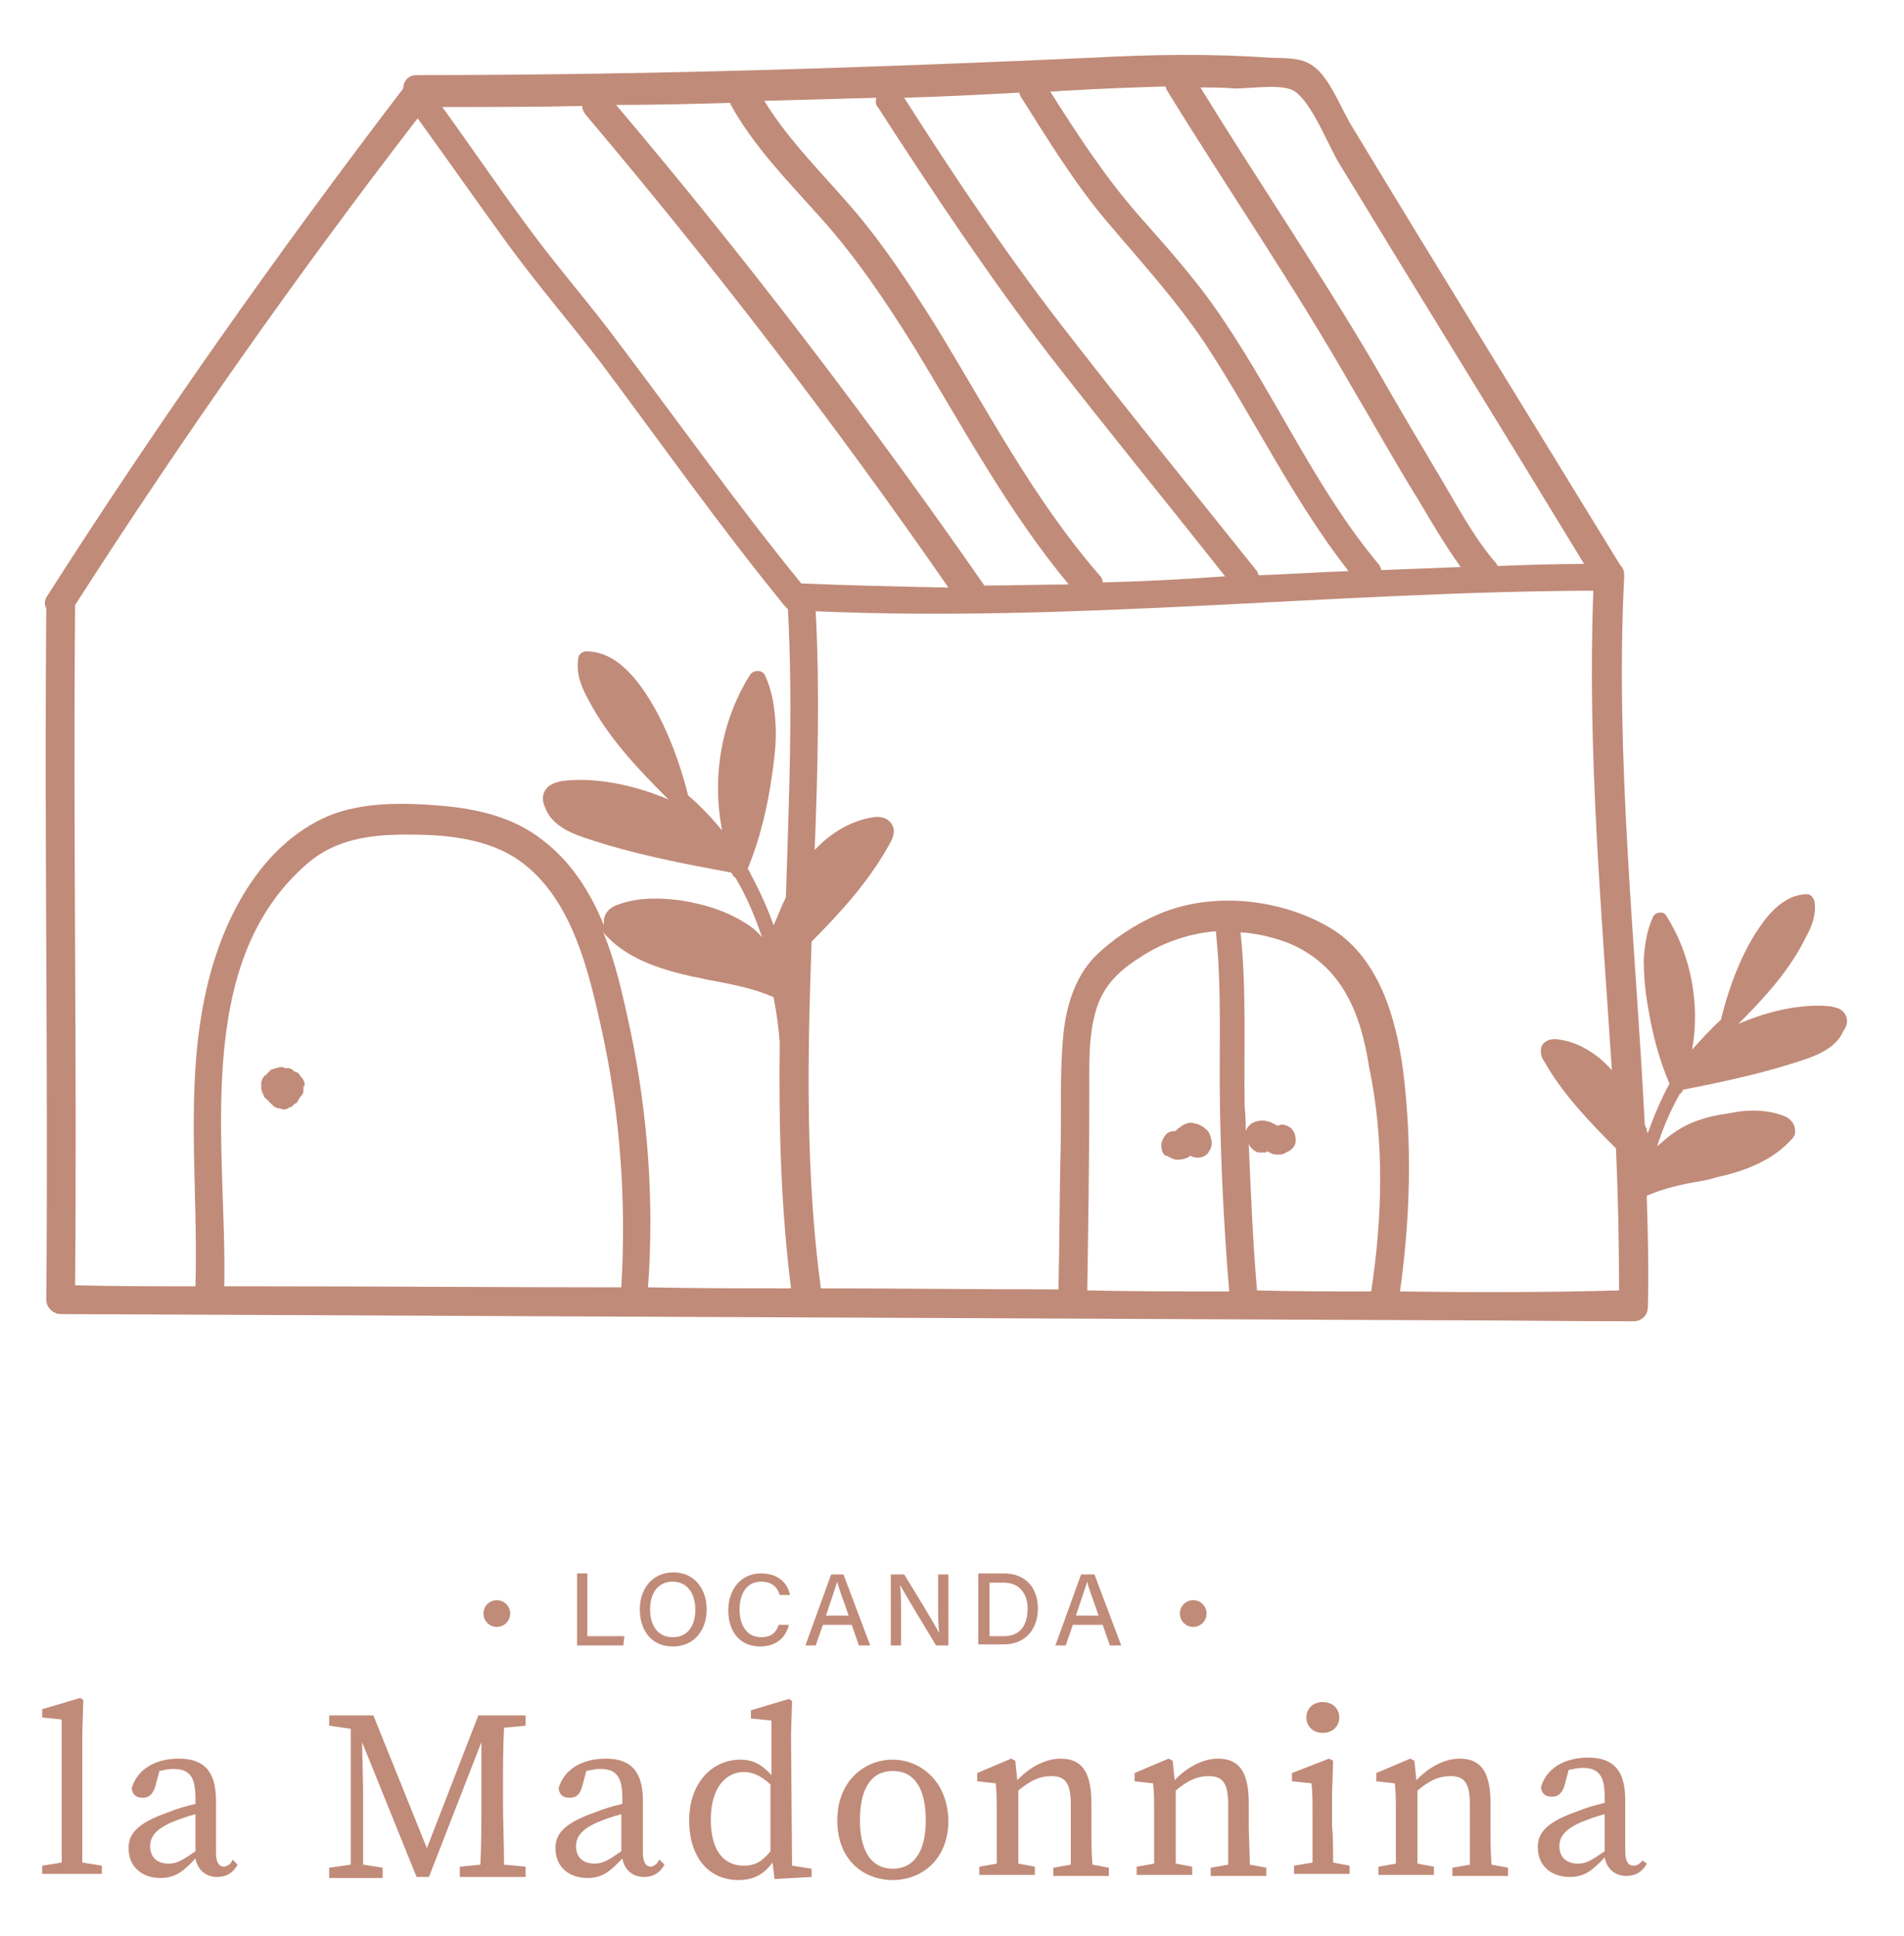 <svg version="1.1" id="Livello_1" xmlns="http://www.w3.org/2000/svg" xmlns:xlink="http://www.w3.org/1999/xlink" x="0px" y="0px"
	 viewBox="0 0 185.1 188.1" style="enable-background:new 0 0 185.1 188.1;" xml:space="preserve">
<style type="text/css">
	.st0{fill:#C18B79;}
</style>
<path class="st0" d="M8,177.4v-8.9l0.1-3.3l-0.3-0.2l-3.7,1.1v0.8l1.9,0.2v10.2c0,1.2,0,2.5,0,3.7l-1.9,0.3v0.8h5.8v-0.8l-1.9-0.3
	C8,179.9,8,178.7,8,177.4L8,177.4z"/>
<path class="st0" d="M21.8,181.4c-0.5,0-0.8-0.4-0.8-1.4v-5c0-2.9-1.2-4.1-3.6-4.1s-4.1,1.1-4.6,2.9c0.1,0.6,0.4,0.9,1.1,0.9
	c0.6,0,1-0.4,1.2-1.1l0.4-1.5c0.5-0.1,0.9-0.2,1.3-0.2c1.5,0,2.2,0.6,2.2,2.8v0.6c-0.9,0.2-1.9,0.5-2.6,0.8
	c-3.2,1.1-3.9,2.2-3.9,3.5c0,1.9,1.4,2.9,3.1,2.9c1.4,0,2.2-0.6,3.4-1.9c0.2,1.1,1,1.8,2.1,1.8c0.8,0,1.5-0.3,2-1.2l-0.5-0.5
	C22.5,181.1,22.2,181.3,21.8,181.4L21.8,181.4z M14.6,179.4c0-0.7,0.3-1.6,2.3-2.4c0.5-0.2,1.3-0.5,2.1-0.7v3.6
	c-1.3,0.9-1.8,1.2-2.6,1.2C15.4,181.1,14.6,180.6,14.6,179.4L14.6,179.4z"/>
<path class="st0" d="M48.9,175.1v-1.2c0-2,0-4.1,0.1-6l2.1-0.2v-1h-4.6l-5,12.9l-5.2-12.9H32v1l2.1,0.3v13.2l-2.1,0.3v1h5.2v-1
	l-1.9-0.3v-7.4l-0.1-4.5l5.3,13.1h1.2l5.1-13.1v5.9c0,2,0,4-0.1,6l-2,0.2v1h6.4v-1l-2.1-0.2C49,179.1,48.9,177.1,48.9,175.1
	L48.9,175.1z"/>
<path class="st0" d="M63.3,181.4c-0.5,0-0.8-0.4-0.8-1.4v-5c0-2.9-1.2-4.1-3.6-4.1c-2.4,0-4.1,1.1-4.6,2.9c0.1,0.6,0.4,0.9,1.1,0.9
	s1-0.4,1.2-1.1l0.4-1.5c0.5-0.1,0.9-0.2,1.3-0.2c1.5,0,2.2,0.6,2.2,2.8v0.6c-0.9,0.2-1.9,0.5-2.6,0.8c-3.2,1.1-3.9,2.2-3.9,3.5
	c0,1.9,1.4,2.9,3.1,2.9c1.4,0,2.2-0.6,3.4-1.9c0.2,1.1,1,1.8,2.1,1.8c0.8,0,1.5-0.3,2-1.2l-0.5-0.5
	C63.9,181.1,63.7,181.3,63.3,181.4L63.3,181.4z M56,179.4c0-0.7,0.3-1.6,2.3-2.4c0.5-0.2,1.3-0.5,2.1-0.7v3.6
	c-1.3,0.9-1.8,1.2-2.6,1.2C56.8,181.1,56,180.6,56,179.4L56,179.4z"/>
<path class="st0" d="M76.9,168.6l0.1-3.3l-0.3-0.2l-3.7,1.1v0.8l2,0.2v5.3c-1-1.1-1.9-1.5-3-1.5c-2.9,0-5,2.4-5,5.9
	c0,3.6,1.9,5.8,4.8,5.8c1.5,0,2.5-0.6,3.3-1.7l0.2,1.6l3.6-0.2v-0.8l-1.9-0.3L76.9,168.6L76.9,168.6z M72.3,181.3
	c-1.9,0-3.2-1.4-3.2-4.5c0-3.1,1.5-4.6,3.2-4.6c0.8,0,1.6,0.3,2.6,1.2v6.5C74.1,180.9,73.4,181.3,72.3,181.3L72.3,181.3z"/>
<path class="st0" d="M86.8,171c-2.7,0-5.4,2-5.4,5.9c0,3.9,2.6,5.8,5.4,5.8c2.7,0,5.4-1.9,5.4-5.8C92.1,173,89.4,171,86.8,171z
	 M86.8,181.6c-2,0-3.2-1.6-3.2-4.7s1.1-4.8,3.2-4.8s3.2,1.7,3.2,4.8S88.8,181.6,86.8,181.6z"/>
<path class="st0" d="M106.1,177.4v-2.2c0-3.1-1-4.3-3-4.3c-1.5,0-3.1,0.9-4.2,2.1l-0.2-1.9l-0.4-0.2l-3.3,1.4v0.8l1.8,0.2
	c0.1,0.9,0.1,1.6,0.1,2.9v1.1c0,1,0,2.6,0,3.8l-1.7,0.3v0.8h5.4v-0.8l-1.6-0.3c0-1.2,0-2.7,0-3.7V174c1.2-1,2.1-1.4,3.2-1.4
	c1.4,0,1.9,0.7,1.9,2.8v2c0,1.1,0,2.6,0,3.8l-1.7,0.3v0.8h5.4v-0.8l-1.6-0.3C106.1,180,106.1,178.5,106.1,177.4L106.1,177.4z"/>
<path class="st0" d="M121.4,177.4v-2.2c0-3.1-1-4.3-3-4.3c-1.5,0-3.1,0.9-4.2,2.1l-0.2-1.9l-0.4-0.2l-3.3,1.4v0.8l1.8,0.2
	c0.1,0.9,0.1,1.6,0.1,2.9v1.1c0,1,0,2.6,0,3.8l-1.7,0.3v0.8h5.4v-0.8l-1.6-0.3c0-1.2,0-2.7,0-3.7v-3.4c1.2-1,2.1-1.4,3.2-1.4
	c1.4,0,1.9,0.7,1.9,2.8v2c0,1.1,0,2.6,0,3.8l-1.7,0.3v0.8h5.4v-0.8l-1.6-0.3C121.5,180,121.4,178.5,121.4,177.4L121.4,177.4z"/>
<path class="st0" d="M128.6,168.4c0.9,0,1.6-0.6,1.6-1.5c0-0.9-0.7-1.5-1.6-1.5c-0.9,0-1.6,0.6-1.6,1.5
	C127,167.8,127.7,168.4,128.6,168.4z"/>
<path class="st0" d="M129.5,177.4v-3.1l0.1-3.2l-0.4-0.2l-3.6,1.4v0.8l1.9,0.2c0.1,0.9,0.1,1.7,0.1,2.9v1.1c0,1,0,2.6,0,3.7
	l-1.8,0.3v0.8h5.4v-0.8l-1.6-0.3C129.6,180,129.6,178.5,129.5,177.4L129.5,177.4z"/>
<path class="st0" d="M144.9,177.4v-2.2c0-3.1-1-4.3-3-4.3c-1.5,0-3.1,0.9-4.2,2.1l-0.2-1.9l-0.4-0.2l-3.3,1.4v0.8l1.8,0.2
	c0.1,0.9,0.1,1.6,0.1,2.9v1.1c0,1,0,2.6,0,3.8l-1.7,0.3v0.8h5.4v-0.8l-1.6-0.3c0-1.2,0-2.7,0-3.7V174c1.2-1,2.1-1.4,3.2-1.4
	c1.4,0,1.9,0.7,1.9,2.8v2c0,1.1,0,2.6,0,3.8l-1.7,0.3v0.8h5.4v-0.8l-1.6-0.3C144.9,180,144.9,178.5,144.9,177.4L144.9,177.4z"/>
<path class="st0" d="M159.7,180.8c-0.3,0.3-0.5,0.5-0.9,0.5c-0.5,0-0.8-0.4-0.8-1.4v-5c0-2.9-1.2-4.1-3.6-4.1s-4.1,1.1-4.6,2.9
	c0.1,0.6,0.4,0.9,1.1,0.9c0.6,0,1-0.4,1.2-1.1l0.4-1.5c0.5-0.1,0.9-0.2,1.3-0.2c1.5,0,2.2,0.6,2.2,2.8v0.6c-0.9,0.2-1.9,0.5-2.6,0.8
	c-3.2,1.1-3.9,2.2-3.9,3.5c0,1.9,1.4,2.9,3.1,2.9c1.4,0,2.2-0.6,3.4-1.9c0.2,1.1,1,1.8,2.1,1.8c0.8,0,1.5-0.3,2-1.2L159.7,180.8
	L159.7,180.8z M151.6,179.4c0-0.7,0.3-1.6,2.3-2.4c0.5-0.2,1.3-0.5,2.1-0.7v3.6c-1.3,0.9-1.8,1.2-2.6,1.2
	C152.4,181.1,151.6,180.6,151.6,179.4L151.6,179.4z"/>
<circle class="st0" cx="116" cy="156.8" r="1.3"/>
<circle class="st0" cx="48.3" cy="156.8" r="1.3"/>
<path class="st0" d="M56.1,152.9h1v6.1h3.6l-0.1,0.9h-4.5V152.9L56.1,152.9z"/>
<path class="st0" d="M68.7,156.4c0,1.9-1.1,3.6-3.3,3.6c-2.1,0-3.2-1.6-3.2-3.6s1.2-3.6,3.3-3.6C67.4,152.8,68.7,154.3,68.7,156.4
	L68.7,156.4z M63.2,156.4c0,1.5,0.7,2.7,2.2,2.7c1.6,0,2.2-1.3,2.2-2.7c0-1.4-0.7-2.7-2.2-2.7S63.2,154.9,63.2,156.4L63.2,156.4z"/>
<path class="st0" d="M76.7,157.9c-0.3,1.2-1.2,2.1-2.8,2.1c-2.1,0-3.1-1.6-3.1-3.5s1.1-3.6,3.2-3.6c1.7,0,2.6,1,2.8,2.1h-1
	c-0.2-0.7-0.7-1.3-1.8-1.3c-1.5,0-2.1,1.3-2.1,2.7c0,1.4,0.6,2.7,2.1,2.7c1.1,0,1.5-0.6,1.7-1.2H76.7L76.7,157.9z"/>
<path class="st0" d="M80,157.9l-0.7,2h-1l2.5-6.9H82l2.6,6.9h-1.1l-0.7-2H80L80,157.9z M82.5,157c-0.6-1.8-1-2.7-1.1-3.3h0
	c-0.2,0.6-0.6,1.8-1.1,3.3H82.5L82.5,157z"/>
<path class="st0" d="M86.6,159.9v-6.9h1.3c1,1.6,3,4.9,3.4,5.7h0c-0.1-0.9-0.1-2-0.1-3.1v-2.6h1v6.9H91c-0.9-1.5-3.1-5.1-3.5-5.9h0
	c0.1,0.8,0.1,2,0.1,3.2v2.7H86.6L86.6,159.9z"/>
<path class="st0" d="M95.1,152.9h2.5c2,0,3.3,1.3,3.3,3.4c0,2.1-1.3,3.5-3.3,3.5h-2.5V152.9L95.1,152.9z M96.2,159h1.4
	c1.6,0,2.3-1.1,2.3-2.7c0-1.3-0.7-2.5-2.3-2.5h-1.4L96.2,159L96.2,159z"/>
<path class="st0" d="M104.3,157.9l-0.7,2h-1l2.5-6.9h1.3l2.6,6.9h-1.1l-0.7-2H104.3L104.3,157.9z M106.8,157c-0.6-1.8-1-2.7-1.1-3.3
	h0c-0.2,0.6-0.6,1.8-1.1,3.3H106.8z"/>
<path class="st0" d="M29.6,105.5c0,0,0-0.1,0-0.2c0,0,0-0.1,0-0.1c0-0.1-0.1-0.2-0.2-0.4c0,0,0,0,0,0c-0.1-0.1-0.2-0.2-0.3-0.4
	c0,0-0.1-0.1-0.1-0.1c-0.1-0.1-0.1-0.1-0.2-0.1c-0.1,0-0.1-0.1-0.2-0.1c0,0-0.1,0-0.1-0.1c-0.1-0.1-0.2-0.1-0.4-0.2c0,0,0,0-0.1,0
	c0,0,0,0-0.1,0c-0.1,0-0.3,0-0.4-0.1c0,0-0.1,0-0.1,0c-0.2,0-0.3,0-0.5,0.1c0,0-0.1,0-0.1,0c-0.2,0.1-0.4,0.1-0.5,0.2
	c-0.1,0.1-0.2,0.2-0.3,0.3c-0.1,0.1-0.1,0.2-0.2,0.2s-0.1,0.1-0.2,0.2c-0.1,0.1-0.1,0.3-0.2,0.4c0,0,0,0.1,0,0.1c0,0.1,0,0.2,0,0.2
	c0,0.1,0,0.2,0,0.2c0,0,0,0.1,0,0.1c0,0.1,0,0.3,0.1,0.4c0,0,0,0,0,0.1c0,0,0,0,0,0c0.1,0.1,0.1,0.2,0.2,0.4c0,0,0,0.1,0.1,0.1
	c0.1,0.1,0.2,0.2,0.3,0.3c0,0,0.1,0.1,0.1,0.1c0.1,0.1,0.2,0.2,0.3,0.3c0,0,0.1,0,0.1,0.1c0.1,0.1,0.3,0.1,0.4,0.2c0,0,0.1,0,0.1,0
	c0.2,0,0.3,0.1,0.4,0.1c0,0,0.1,0,0.1,0c0.1,0,0.3,0,0.4-0.1c0,0,0,0,0,0s0,0,0,0c0.1-0.1,0.3-0.1,0.4-0.2c0,0,0.1,0,0.1-0.1
	c0.1-0.1,0.2-0.2,0.3-0.2c0,0,0,0,0,0c0,0,0,0,0,0c0.1-0.1,0.2-0.2,0.2-0.3c0,0,0-0.1,0.1-0.1c0-0.1,0-0.1,0.1-0.2
	c0-0.1,0.1-0.1,0.1-0.1c0,0,0,0,0,0c0,0,0,0,0,0c0.1-0.1,0.1-0.2,0.2-0.4c0,0,0,0,0-0.1c0-0.1,0-0.2,0-0.2c0,0,0-0.1,0-0.2
	c0,0,0,0,0-0.1C29.6,105.7,29.6,105.6,29.6,105.5L29.6,105.5z"/>
<path class="st0" d="M179.4,98.6c-0.4-0.7-1.1-0.7-1.4-0.8c-2.7-0.3-6,0.4-9,1.7c2.5-2.5,5-5.2,6.6-8.5c0.5-0.9,1-2.1,0.8-3.4
	c-0.1-0.4-0.4-0.7-0.7-0.7c-1.6,0-3.1,1-4.5,3c-2.3,3.2-3.5,7.5-3.9,9.2c-1,0.9-1.9,1.9-2.8,2.9c0.8-4.4-0.1-9.2-2.5-13
	c-0.1-0.2-0.4-0.4-0.7-0.3c-0.3,0-0.5,0.2-0.6,0.4c-0.6,1.3-0.8,2.7-0.9,4.1c0,1.4,0.1,2.7,0.3,4c0.5,3.2,1.2,5.8,2.2,8.1
	c-0.8,1.5-1.5,3.1-2.1,4.8c-0.1-0.1-0.1-0.2-0.1-0.4c-0.1-0.1-0.1-0.2-0.2-0.4c-0.9-17.8-2.9-35.6-2-53.3c0,0,0,0,0-0.1
	c0-0.4-0.1-0.7-0.4-1c-8.7-14.2-17.4-28.3-26-42.5c-1-1.6-2.1-4.5-3.5-5.7c-1.3-1.2-2.8-1-4.7-1.1c-5.7-0.4-11.4-0.3-17,0
	c-22,1-43.8,1.7-65.8,1.7c-0.9,0-1.3,0.7-1.3,1.3C26.9,24.7,15.4,41,4.6,57.9c-0.3,0.4-0.3,0.9-0.1,1.2c0,0,0,0,0,0.1
	c-0.2,22.4,0.2,44.8,0,67.1c0,0.8,0.7,1.4,1.4,1.4c44.6,0.2,89.2,0.4,133.8,0.6c6.4,0,12.8,0.1,19.1,0.1c0.8,0,1.4-0.6,1.4-1.4
	c0.1-3.5,0-7-0.1-10.5c0-0.1,0-0.2,0-0.3c1.6-0.7,3.3-1.1,5.1-1.4c0.6-0.1,1.1-0.2,1.7-0.4c2.3-0.5,5.1-1.4,7.1-3.5
	c0.3-0.3,0.6-0.6,0.5-1.1c0-0.6-0.5-1.2-1.2-1.4c-1.9-0.7-3.9-0.5-5.3-0.2c-2.2,0.3-3.9,0.9-5.3,1.9c-0.6,0.4-1.1,0.9-1.6,1.3
	c0.5-1.6,1.2-3.3,2.2-5.1c0.2-0.1,0.3-0.3,0.3-0.4c4.1-0.8,8.3-1.7,12.3-3.1c1.3-0.5,2.7-1.2,3.3-2.6
	C179.7,99.5,179.6,99,179.4,98.6L179.4,98.6z M125.9,8.9c1.7,1.2,3.2,5.2,4.3,7c7.9,13,15.9,25.9,23.8,38.9c-2.8,0-5.6,0.1-8.4,0.2
	c0-0.1-0.1-0.1-0.1-0.2c-2.1-2.4-3.7-5.4-5.3-8.1c-2.2-3.7-4.4-7.4-6.5-11.1c-5.4-9.2-11.4-18-17-27.1c1.1,0,2.2,0,3.4,0.1
	C121.7,8.6,124.8,8.1,125.9,8.9L125.9,8.9z M113.3,8.4c0,0.1,0.1,0.2,0.1,0.3c5.9,9.6,12.3,18.9,17.9,28.7c2.2,3.7,4.3,7.5,6.6,11.2
	c1.3,2.2,2.6,4.4,4.1,6.5c-2.6,0.1-5.1,0.2-7.7,0.3c-0.1-0.2-0.1-0.4-0.3-0.6c-6-7.2-9.8-15.9-15-23.6c-2.5-3.8-5.5-7.1-8.5-10.5
	c-3.2-3.7-5.8-7.7-8.4-11.8c0.6,0,1.2-0.1,1.8-0.1C107.1,8.6,110.2,8.5,113.3,8.4L113.3,8.4z M61.3,100.2c-0.7-3.2-1.4-6.6-2.7-9.7
	c0.1,0.2,0.3,0.4,0.4,0.5c2.3,2.4,5.7,3.3,8.3,3.9c0.7,0.1,1.3,0.3,2,0.4c2.1,0.4,4.1,0.8,5.9,1.6c0.3,1.5,0.5,3,0.6,4.4
	c-0.1,8,0.1,15.9,1.1,23.9c-4.6,0-9.2,0-13.9-0.1C63.6,116.8,63,108.4,61.3,100.2z M19,125c-3.9,0-7.8,0-11.7-0.1
	c0.2-21.9-0.2-43.8,0-65.8c0-0.1,0-0.2,0-0.3c10.4-16.2,21.5-32,33.3-47.3c2.9,4,5.7,8,8.6,12c2.9,4,6.1,7.7,9.1,11.6
	c6,8,11.7,16.1,18,23.8c0.1,0.1,0.2,0.2,0.3,0.3c0.5,9.3,0.1,18.6-0.2,28c-0.4,0.8-0.7,1.6-1,2.3c-0.1,0.1-0.1,0.3-0.2,0.4
	c-0.7-2-1.6-3.8-2.5-5.5c1.1-2.7,1.9-5.7,2.4-9.4c0.2-1.5,0.4-3,0.3-4.6c-0.1-1.6-0.3-3.2-1-4.7c-0.1-0.3-0.4-0.5-0.7-0.5
	s-0.6,0.1-0.8,0.4c-2.8,4.5-3.7,9.9-2.7,15.1c-1-1.2-2.1-2.4-3.3-3.4c-0.5-2-1.9-6.9-4.6-10.6c-1.7-2.3-3.4-3.4-5.3-3.4
	c-0.4,0-0.8,0.3-0.8,0.8c-0.2,1.5,0.4,2.8,1,3.9c2,3.8,4.9,6.8,7.8,9.7c-3.5-1.5-7.3-2.2-10.4-1.8c-0.3,0.1-1.2,0.2-1.6,0.9
	c-0.3,0.5-0.3,1,0,1.7c0.6,1.6,2.3,2.4,3.8,2.9c4.7,1.6,9.5,2.5,14.3,3.4c0.1,0.2,0.2,0.4,0.4,0.5c1.2,2,2,4.1,2.6,5.8
	c-0.5-0.6-1.1-1.1-1.8-1.5c-1.6-1-3.6-1.7-6.1-2.1c-1.6-0.2-3.9-0.4-6.1,0.4c-0.9,0.3-1.4,0.9-1.4,1.7c0,0.1,0,0.2,0,0.3
	c-1.3-3.2-3.2-6.2-6-8.3c-2.8-2.2-6.3-3-9.8-3.3c-3.6-0.3-7.6-0.4-11,1C25.2,82.2,21.6,89.5,20.1,96C17.9,105.5,19.3,115.3,19,125
	L19,125z M77.9,56.7c-6.2-7.6-11.8-15.5-17.7-23.3c-2.8-3.8-5.9-7.3-8.7-11.1c-2.9-3.9-5.6-7.9-8.5-11.9c4.5,0,9.1,0,13.6-0.1
	c0,0.3,0.1,0.5,0.3,0.8c12.5,14.8,24.3,30.1,35.3,46C87.5,57,82.7,56.9,77.9,56.7L77.9,56.7z M95.7,56.9
	C84.5,40.8,72.6,25.2,59.9,10.2c3.7,0,7.4-0.1,11.1-0.2c0,0,0,0,0,0.1c2.3,4.2,5.7,7.6,8.9,11.2c3.4,3.8,6.2,8,8.9,12.3
	c4.8,7.9,9.2,16.1,15.1,23.2C101.2,56.8,98.4,56.9,95.7,56.9L95.7,56.9z M107.2,56.6c0-0.3-0.1-0.5-0.4-0.8
	c-6.4-7.4-10.9-16.1-16-24.4c-2.4-3.8-4.9-7.6-7.8-11c-3-3.5-6.3-6.7-8.7-10.6c3.6-0.1,7.3-0.2,10.9-0.3c-0.1,0.3-0.1,0.7,0.2,1
	c5.3,8.2,10.7,16.3,16.6,24c5.6,7.2,11.4,14.3,17.1,21.5C115.1,56.3,111.1,56.5,107.2,56.6L107.2,56.6z M122.4,55.9
	c-0.1-0.1-0.1-0.2-0.2-0.4c-6-7.5-12.1-15-18-22.6C98.3,25.4,93,17.5,87.9,9.5c3.7-0.1,7.5-0.3,11.2-0.5c0,0.2,0.1,0.3,0.2,0.5
	c2.6,4.1,5.1,8.2,8.2,11.9c3.3,3.9,6.7,7.6,9.6,11.9c4.8,7.3,8.6,15.3,14,22.2C128.2,55.6,125.3,55.8,122.4,55.9L122.4,55.9z
	 M21.8,125c0.3-13.2-3.3-31.3,8.1-41.1c2.8-2.4,6.2-2.8,9.7-2.8c3.5,0,7.3,0.3,10.4,2.2c5.5,3.5,7.2,10.9,8.5,16.8
	c1.8,8.2,2.4,16.6,1.9,25C48.6,125.1,36.8,125,25,125C24,125,22.9,125,21.8,125L21.8,125z M133.3,125.5c-3.7,0-7.4,0-11.1-0.1
	c-0.4-4.7-0.6-9.5-0.8-14.2c0.1,0.1,0.1,0.2,0.2,0.3c0.1,0.1,0.2,0.2,0.3,0.3c0.2,0.1,0.3,0.2,0.5,0.2c0.2,0,0.4,0,0.6,0
	c0.1,0,0.1-0.1,0.2-0.1c0.1,0,0.2,0.1,0.2,0.1c0.1,0,0.1,0,0.2,0.1c0.2,0.1,0.5,0.1,0.7,0.1c0.2,0,0.4,0,0.5-0.1
	c0.1,0,0.1,0,0.2-0.1c0.3-0.1,0.6-0.3,0.8-0.6c0.2-0.3,0.2-0.7,0.1-1.1c-0.1-0.3-0.3-0.7-0.6-0.8c-0.3-0.2-0.7-0.3-1.1-0.1
	c0,0,0,0,0,0c-0.1,0-0.1-0.1-0.2-0.1c0,0,0.1,0.1,0.1,0.1l0,0c-0.1-0.1-0.2-0.2-0.3-0.2c-0.2-0.1-0.3-0.2-0.5-0.2
	c-0.5-0.2-1-0.1-1.5,0.1c-0.2,0.1-0.5,0.4-0.6,0.6c0,0.1-0.1,0.1-0.1,0.2c0-0.8,0-1.5-0.1-2.3c-0.1-5.7,0.2-11.3-0.4-17
	c1.6,0.1,3.3,0.5,4.8,1.1c5.1,2.2,6.9,6.8,7.7,12C134.6,110.8,134.4,118.3,133.3,125.5L133.3,125.5z M124.6,109.4
	c0,0-0.1-0.1-0.1-0.1l0,0C124.5,109.4,124.6,109.4,124.6,109.4z M118.2,90.5c0.6,5.6,0.3,11.3,0.4,17c0.1,6,0.4,12,0.9,18
	c-4.6,0-9.2,0-13.8-0.1c0.1-6.5,0.2-12.9,0.2-19.4c0-2.7-0.1-5.4,0.7-8c0.8-2.5,2.5-3.9,4.6-5.2C113.3,91.5,115.7,90.7,118.2,90.5
	L118.2,90.5z M136.1,125.5c1-7.1,1.2-14.3,0.3-21.5c-0.7-5.2-2.4-11.1-7.2-13.9c-4.8-2.8-11.5-3.5-16.7-1.2
	c-2.1,0.9-4.4,2.4-6.1,4.1c-1.9,2-2.7,4.7-3,7.3c-0.4,3.9-0.2,7.9-0.3,11.8c-0.1,4.4-0.1,8.8-0.2,13.2c-7.7,0-15.4-0.1-23.1-0.1
	c-1.5-11.2-1.3-22.4-0.9-33.7c2.9-2.9,5.7-6,7.7-9.7c0.1-0.2,0.3-0.6,0.3-1.1c0-0.2-0.1-0.4-0.2-0.6c-0.2-0.3-0.6-0.8-1.7-0.7
	c-2.1,0.3-4.1,1.4-5.8,3.2c0.3-7.7,0.5-15.5,0.1-23.2c25.2,1.1,50.4-1.9,75.6-2c-0.6,15.5,0.8,31.1,1.8,46.6c-1.5-1.7-3.4-2.8-5.3-3
	c-0.9-0.1-1.3,0.3-1.5,0.6c-0.1,0.2-0.1,0.4-0.1,0.6c0,0.4,0.2,0.8,0.3,0.9c1.8,3.2,4.4,5.9,7,8.5c0.2,4.6,0.3,9.2,0.3,13.8
	C150.4,125.6,143.2,125.6,136.1,125.5L136.1,125.5z"/>
<path class="st0" d="M114,112.6c0.2,0.1,0.4,0.1,0.5,0.1c0.4,0,0.8-0.1,1.1-0.3c0.1,0,0.1-0.1,0.1-0.1c0.2,0.1,0.4,0.2,0.7,0.2
	c0.4,0,0.7-0.1,1-0.4c0.1-0.1,0.1-0.2,0.2-0.3c0.1-0.2,0.2-0.4,0.2-0.7c0-0.2,0-0.3-0.1-0.5c0-0.1,0-0.1,0-0.1
	c-0.1-0.3-0.2-0.6-0.5-0.8c-0.2-0.2-0.4-0.3-0.6-0.4c-0.1,0-0.2-0.1-0.3-0.1c-0.2,0-0.3-0.1-0.5-0.1c-0.3,0-0.6,0.1-0.9,0.3
	c-0.1,0.1-0.3,0.2-0.4,0.3c0,0-0.1,0.1-0.1,0.1c-0.1,0.1-0.1,0.1-0.1,0.1c0,0,0,0,0,0c-0.3,0-0.8,0.1-1,0.4c-0.2,0.3-0.4,0.6-0.4,1
	c0,0.4,0.1,0.8,0.4,1C113.5,112.3,113.7,112.5,114,112.6L114,112.6z"/>
</svg>

